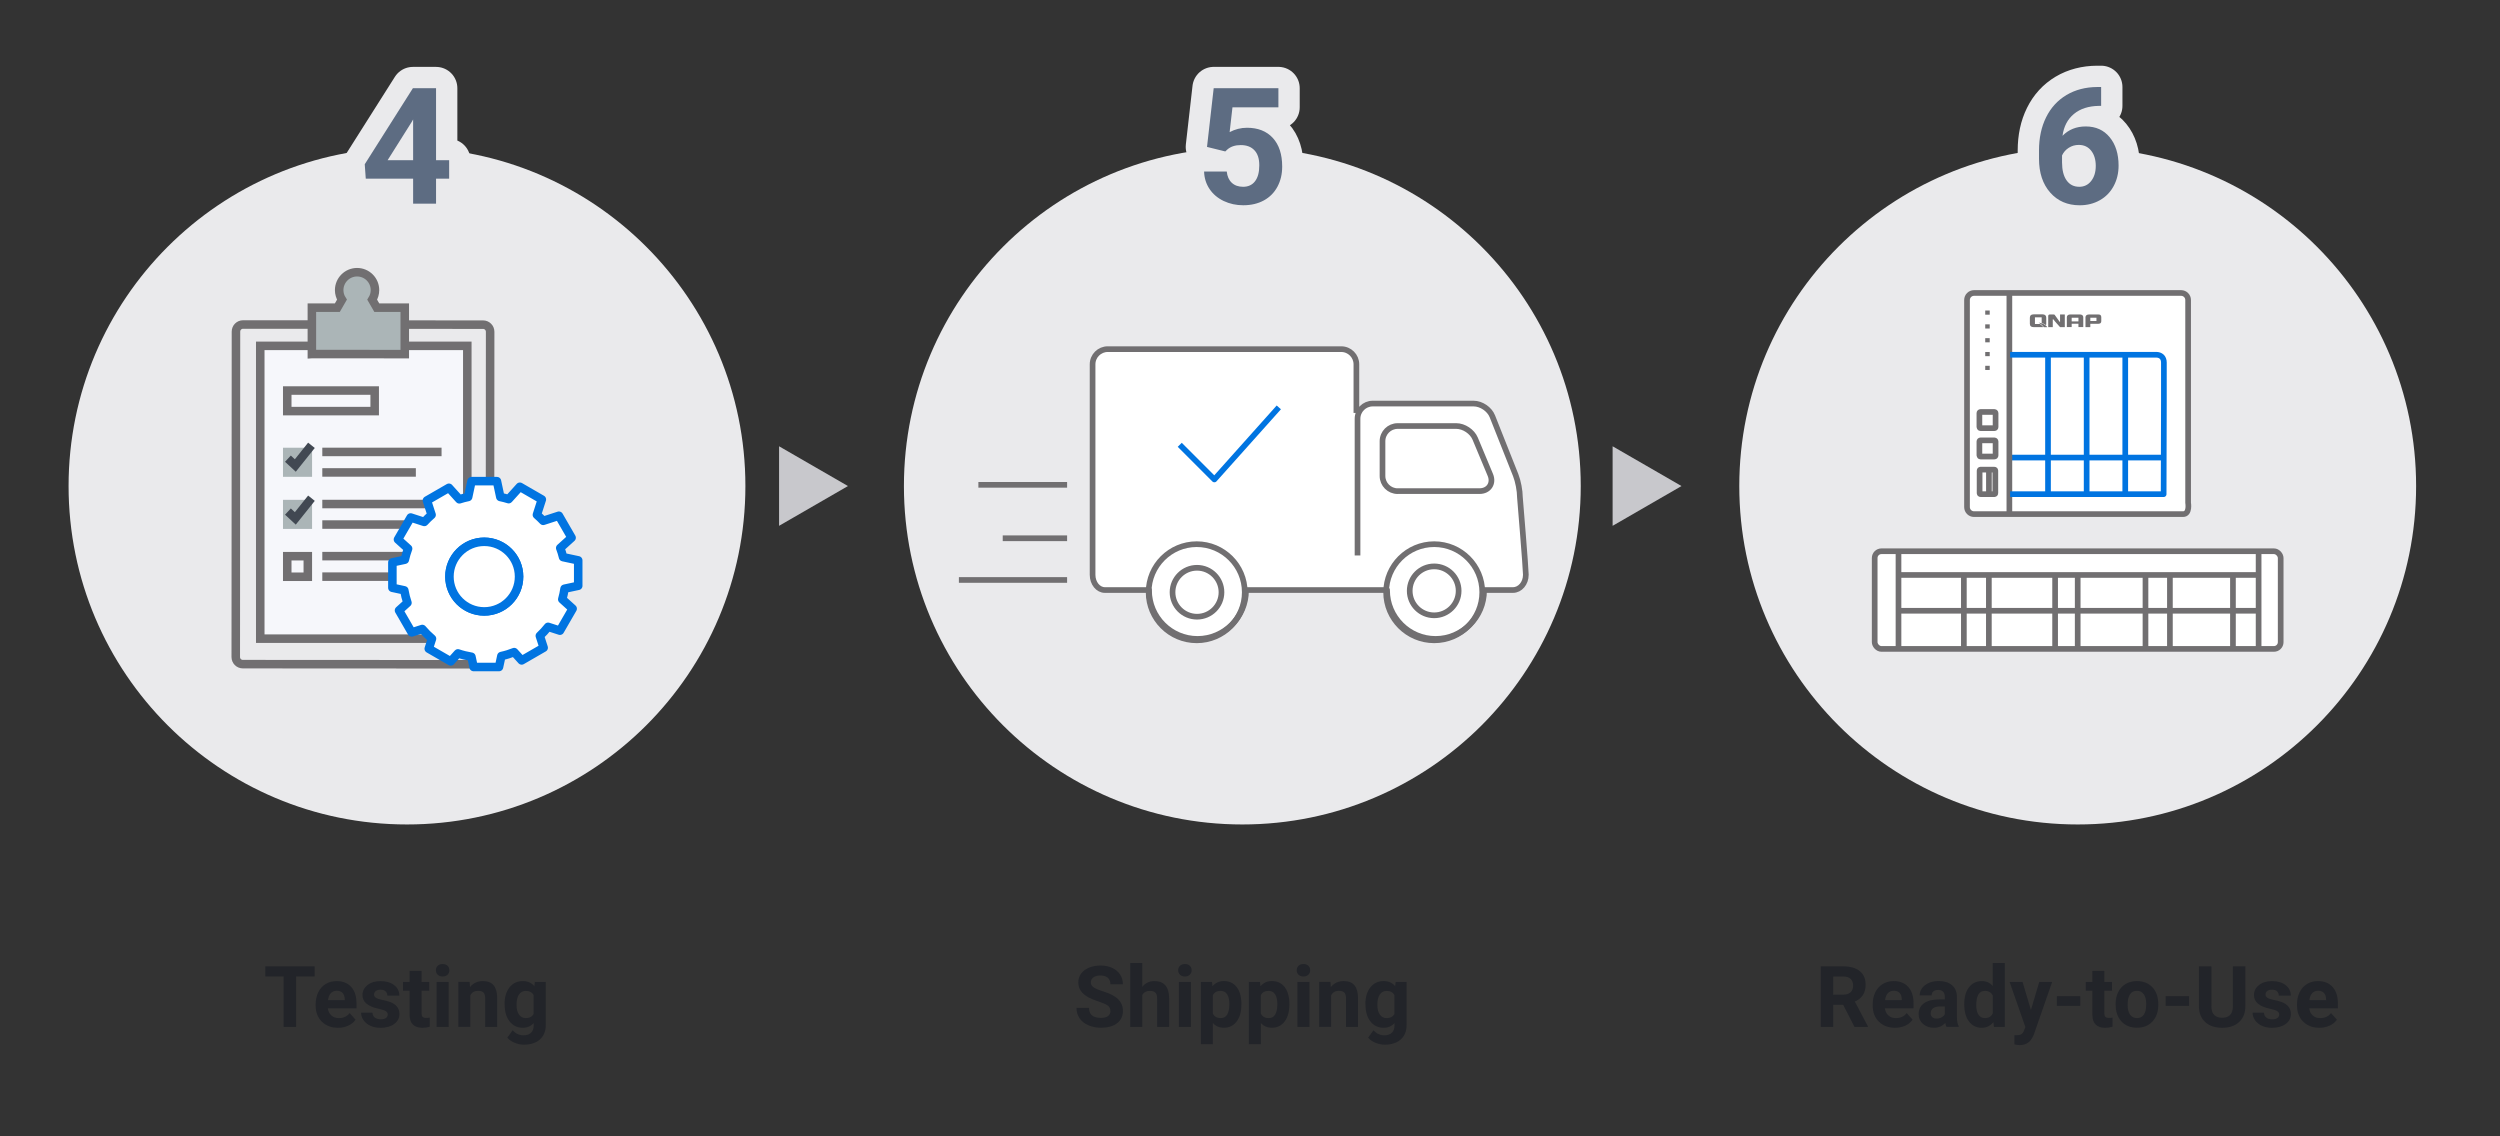 <?xml version="1.0" encoding="UTF-8"?><svg id="uuid-59dca99c-8d48-40ec-a127-af7735c56c7c" xmlns="http://www.w3.org/2000/svg" viewBox="0 0 880 400"><rect x="0" y="0" width="880" height="400" fill="#333333" stroke="none"/><circle cx="143.26" cy="171.09" r="119.12" style="fill:#eaeaec; stroke-width:0px;"/><polygon points="298.48 171.09 274.23 157.09 274.23 185.09 298.48 171.09" style="fill:#c8c8cc; stroke-width:0px;"/><circle cx="437.3" cy="171.09" r="119.12" style="fill:#eaeaec; stroke-width:0px;"/><polygon points="591.89 171.09 567.64 157.09 567.64 185.09 591.89 171.09" style="fill:#c8c8cc; stroke-width:0px;"/><circle cx="731.35" cy="171.09" r="119.12" style="fill:#eaeaec; stroke-width:0px;"/><path d="M110.76,343.71h-6.53v17.77h-4.39v-17.77h-6.45v-3.56h17.37v3.56Z" style="fill:#222429; stroke-width:0px;"/><path d="M118.98,361.78c-2.32,0-4.22-.71-5.68-2.14s-2.19-3.33-2.19-5.7v-.41c0-1.59.31-3.02.92-4.27s1.49-2.22,2.61-2.9c1.13-.68,2.42-1.02,3.86-1.02,2.17,0,3.87.68,5.12,2.05,1.24,1.37,1.87,3.31,1.87,5.82v1.73h-10.09c.14,1.04.55,1.87,1.24,2.49.69.62,1.56.94,2.62.94,1.63,0,2.91-.59,3.82-1.77l2.08,2.33c-.63.9-1.49,1.6-2.58,2.1s-2.29.75-3.6.75ZM118.49,348.75c-.84,0-1.52.28-2.04.85-.52.57-.86,1.38-1,2.44h5.89v-.34c-.02-.94-.27-1.67-.76-2.19s-1.18-.77-2.08-.77Z" style="fill:#222429; stroke-width:0px;"/><path d="M136.48,357.1c0-.52-.26-.93-.77-1.22-.51-.3-1.34-.56-2.47-.8-3.77-.79-5.65-2.39-5.65-4.8,0-1.41.58-2.58,1.75-3.52s2.69-1.41,4.58-1.41c2.01,0,3.62.47,4.83,1.42s1.81,2.18,1.81,3.69h-4.23c0-.61-.2-1.11-.59-1.5s-1-.59-1.83-.59c-.71,0-1.26.16-1.66.48s-.59.73-.59,1.23c0,.47.22.85.67,1.14s1.19.54,2.25.75,1.94.45,2.67.71c2.24.82,3.35,2.24,3.35,4.26,0,1.45-.62,2.61-1.86,3.51s-2.84,1.34-4.8,1.34c-1.33,0-2.51-.24-3.54-.71s-1.84-1.12-2.42-1.95-.88-1.72-.88-2.67h4.01c.04.75.32,1.33.83,1.73s1.21.6,2.08.6c.81,0,1.42-.15,1.84-.46.41-.31.62-.71.62-1.21Z" style="fill:#222429; stroke-width:0px;"/><path d="M148.39,341.74v3.9h2.71v3.11h-2.71v7.91c0,.59.11,1.01.34,1.26s.65.38,1.29.38c.47,0,.88-.03,1.25-.1v3.21c-.83.25-1.68.38-2.56.38-2.97,0-4.48-1.5-4.54-4.5v-8.54h-2.31v-3.11h2.31v-3.9h4.23Z" style="fill:#222429; stroke-width:0px;"/><path d="M153.43,341.53c0-.63.21-1.16.64-1.57.42-.41,1-.62,1.74-.62s1.3.21,1.73.62.64.93.64,1.57-.22,1.17-.65,1.58c-.44.41-1.01.62-1.72.62s-1.29-.21-1.72-.62-.65-.94-.65-1.58ZM157.93,361.48h-4.25v-15.85h4.25v15.85Z" style="fill:#222429; stroke-width:0px;"/><path d="M165.31,345.63l.13,1.83c1.13-1.42,2.65-2.12,4.56-2.12,1.68,0,2.93.49,3.75,1.48s1.24,2.46,1.26,4.42v10.24h-4.23v-10.14c0-.9-.2-1.55-.59-1.96s-1.04-.61-1.95-.61c-1.19,0-2.08.51-2.68,1.52v11.18h-4.23v-15.85h3.98Z" style="fill:#222429; stroke-width:0px;"/><path d="M177.6,353.44c0-2.43.58-4.39,1.74-5.87,1.16-1.48,2.72-2.23,4.68-2.23,1.74,0,3.09.6,4.06,1.79l.18-1.49h3.84v15.32c0,1.39-.31,2.59-.95,3.62-.63,1.03-1.52,1.81-2.66,2.34s-2.48.81-4.01.81c-1.16,0-2.29-.23-3.4-.7s-1.94-1.06-2.5-1.79l1.88-2.58c1.05,1.18,2.33,1.77,3.84,1.77,1.12,0,2-.3,2.62-.9s.94-1.45.94-2.56v-.85c-.98,1.1-2.26,1.66-3.85,1.66-1.9,0-3.45-.74-4.62-2.23s-1.76-3.46-1.76-5.93v-.18ZM181.83,353.76c0,1.44.29,2.57.86,3.38.58.82,1.37,1.23,2.37,1.23,1.29,0,2.21-.48,2.77-1.45v-6.67c-.57-.97-1.48-1.45-2.74-1.45-1.02,0-1.81.42-2.4,1.25-.58.83-.87,2.07-.87,3.73Z" style="fill:#222429; stroke-width:0px;"/><path d="M390.85,355.89c0-.83-.29-1.47-.88-1.91s-1.64-.91-3.16-1.41-2.73-.98-3.62-1.46c-2.42-1.31-3.63-3.07-3.63-5.29,0-1.15.32-2.18.97-3.08.65-.9,1.58-1.61,2.8-2.12,1.22-.51,2.58-.76,4.09-.76s2.88.28,4.07.83,2.12,1.33,2.78,2.34c.66,1.01.99,2.15.99,3.43h-4.39c0-.98-.31-1.74-.92-2.28s-1.48-.81-2.59-.81-1.91.23-2.5.68-.89,1.05-.89,1.79c0,.69.35,1.27,1.05,1.74s1.73.91,3.08,1.32c2.5.75,4.32,1.68,5.46,2.8s1.71,2.5,1.71,4.16c0,1.85-.7,3.29-2.09,4.34s-3.28,1.57-5.64,1.57c-1.64,0-3.13-.3-4.48-.9s-2.38-1.42-3.08-2.47-1.06-2.26-1.06-3.63h4.41c0,2.35,1.41,3.53,4.22,3.53,1.04,0,1.86-.21,2.45-.64s.88-1.02.88-1.78Z" style="fill:#222429; stroke-width:0px;"/><path d="M402.08,347.36c1.12-1.35,2.53-2.02,4.23-2.02,3.44,0,5.18,2,5.23,5.99v10.15h-4.23v-10.03c0-.91-.2-1.58-.59-2.01s-1.04-.65-1.95-.65c-1.24,0-2.14.48-2.7,1.44v11.26h-4.23v-22.5h4.23v8.38Z" style="fill:#222429; stroke-width:0px;"/><path d="M414.71,341.53c0-.63.21-1.16.64-1.57.42-.41,1-.62,1.74-.62s1.3.21,1.73.62.64.93.64,1.57-.22,1.17-.65,1.58c-.44.41-1.01.62-1.72.62s-1.29-.21-1.72-.62-.65-.94-.65-1.58ZM419.21,361.48h-4.25v-15.85h4.25v15.85Z" style="fill:#222429; stroke-width:0px;"/><path d="M436.96,353.7c0,2.44-.55,4.4-1.66,5.87s-2.6,2.2-4.49,2.2c-1.6,0-2.9-.56-3.88-1.67v7.47h-4.23v-21.94h3.93l.15,1.55c1.03-1.23,2.36-1.85,4.01-1.85,1.95,0,3.47.72,4.56,2.17s1.63,3.44,1.63,5.98v.22ZM432.73,353.4c0-1.47-.26-2.61-.78-3.41-.52-.8-1.28-1.2-2.28-1.2-1.33,0-2.24.51-2.74,1.52v6.49c.52,1.04,1.44,1.57,2.77,1.57,2.02,0,3.03-1.66,3.03-4.97Z" style="fill:#222429; stroke-width:0px;"/><path d="M453.85,353.7c0,2.44-.55,4.4-1.66,5.87s-2.6,2.2-4.49,2.2c-1.6,0-2.9-.56-3.88-1.67v7.47h-4.23v-21.94h3.93l.15,1.55c1.03-1.23,2.36-1.85,4.01-1.85,1.95,0,3.47.72,4.56,2.17s1.63,3.44,1.63,5.98v.22ZM449.62,353.4c0-1.47-.26-2.61-.78-3.41-.52-.8-1.28-1.2-2.28-1.2-1.33,0-2.24.51-2.74,1.52v6.49c.52,1.04,1.44,1.57,2.77,1.57,2.02,0,3.03-1.66,3.03-4.97Z" style="fill:#222429; stroke-width:0px;"/><path d="M456.44,341.53c0-.63.21-1.16.64-1.57.42-.41,1-.62,1.74-.62s1.3.21,1.73.62.64.93.64,1.57-.22,1.17-.65,1.58c-.44.41-1.01.62-1.72.62s-1.29-.21-1.72-.62-.65-.94-.65-1.58ZM460.94,361.48h-4.25v-15.85h4.25v15.85Z" style="fill:#222429; stroke-width:0px;"/><path d="M468.32,345.63l.13,1.83c1.13-1.42,2.65-2.12,4.56-2.12,1.68,0,2.93.49,3.75,1.48s1.24,2.46,1.26,4.42v10.24h-4.23v-10.14c0-.9-.2-1.55-.59-1.96s-1.04-.61-1.95-.61c-1.19,0-2.08.51-2.68,1.52v11.18h-4.23v-15.85h3.98Z" style="fill:#222429; stroke-width:0px;"/><path d="M480.61,353.44c0-2.43.58-4.39,1.74-5.87,1.16-1.48,2.72-2.23,4.68-2.23,1.74,0,3.09.6,4.06,1.79l.18-1.49h3.84v15.32c0,1.39-.31,2.59-.95,3.62-.63,1.03-1.52,1.81-2.66,2.34s-2.48.81-4.01.81c-1.16,0-2.29-.23-3.4-.7s-1.94-1.06-2.5-1.79l1.88-2.58c1.05,1.18,2.33,1.77,3.84,1.77,1.12,0,2-.3,2.62-.9s.94-1.45.94-2.56v-.85c-.98,1.1-2.26,1.66-3.85,1.66-1.9,0-3.45-.74-4.62-2.23s-1.76-3.46-1.76-5.93v-.18ZM484.84,353.76c0,1.44.29,2.57.86,3.38.58.82,1.37,1.23,2.37,1.23,1.29,0,2.21-.48,2.77-1.45v-6.67c-.57-.97-1.48-1.45-2.74-1.45-1.02,0-1.81.42-2.4,1.25-.58.83-.87,2.07-.87,3.73Z" style="fill:#222429; stroke-width:0px;"/><path d="M648.79,353.68h-3.5v7.81h-4.39v-21.33h7.92c2.52,0,4.46.56,5.83,1.68s2.05,2.71,2.05,4.76c0,1.46-.32,2.67-.94,3.64-.63.97-1.58,1.75-2.86,2.32l4.61,8.72v.21h-4.72l-4-7.81ZM645.29,350.12h3.54c1.1,0,1.96-.28,2.56-.84s.91-1.34.91-2.32-.29-1.8-.86-2.37c-.57-.58-1.45-.86-2.63-.86h-3.53v6.4Z" style="fill:#222429; stroke-width:0px;"/><path d="M667.06,361.78c-2.32,0-4.22-.71-5.68-2.14s-2.19-3.33-2.19-5.7v-.41c0-1.59.31-3.02.92-4.27s1.49-2.22,2.61-2.9c1.13-.68,2.42-1.02,3.86-1.02,2.17,0,3.87.68,5.12,2.05,1.24,1.37,1.87,3.31,1.87,5.82v1.73h-10.09c.14,1.04.55,1.87,1.24,2.49.69.62,1.56.94,2.62.94,1.63,0,2.91-.59,3.82-1.77l2.08,2.33c-.63.9-1.49,1.6-2.58,2.1s-2.29.75-3.6.75ZM666.58,348.75c-.84,0-1.52.28-2.04.85-.52.57-.86,1.38-1,2.44h5.89v-.34c-.02-.94-.27-1.67-.76-2.19s-1.18-.77-2.08-.77Z" style="fill:#222429; stroke-width:0px;"/><path d="M685.17,361.48c-.2-.38-.34-.85-.42-1.42-1.03,1.14-2.36,1.71-4,1.71-1.55,0-2.84-.45-3.86-1.35-1.02-.9-1.53-2.03-1.53-3.4,0-1.68.62-2.97,1.87-3.87,1.25-.9,3.04-1.35,5.4-1.36h1.95v-.91c0-.73-.19-1.32-.56-1.76-.38-.44-.97-.66-1.78-.66-.71,0-1.27.17-1.68.51-.41.34-.61.81-.61,1.41h-4.23c0-.92.28-1.77.85-2.55s1.37-1.39,2.4-1.84,2.2-.67,3.49-.67c1.95,0,3.5.49,4.65,1.47s1.72,2.36,1.72,4.14v6.87c0,1.5.22,2.64.63,3.41v.25h-4.28ZM681.67,358.54c.62,0,1.2-.14,1.73-.42s.92-.65,1.17-1.12v-2.72h-1.58c-2.12,0-3.25.73-3.38,2.2v.25c-.01.53.17.96.54,1.3s.88.51,1.52.51Z" style="fill:#222429; stroke-width:0px;"/><path d="M691.41,353.44c0-2.47.55-4.44,1.66-5.9s2.62-2.2,4.55-2.2c1.54,0,2.82.58,3.82,1.73v-8.09h4.25v22.5h-3.82l-.21-1.68c-1.05,1.32-2.41,1.98-4.07,1.98-1.87,0-3.36-.73-4.49-2.2-1.13-1.47-1.69-3.51-1.69-6.13ZM695.64,353.76c0,1.49.26,2.63.78,3.42.52.79,1.27,1.19,2.26,1.19,1.31,0,2.23-.55,2.77-1.66v-6.26c-.53-1.1-1.44-1.66-2.74-1.66-2.04,0-3.06,1.66-3.06,4.97Z" style="fill:#222429; stroke-width:0px;"/><path d="M714.89,355.49l2.93-9.86h4.54l-6.37,18.31-.35.83c-.95,2.07-2.51,3.11-4.69,3.11-.62,0-1.24-.09-1.88-.28v-3.21h.64c.8.01,1.4-.11,1.79-.35.39-.24.71-.65.93-1.22l.5-1.3-5.55-15.89h4.56l2.94,9.86Z" style="fill:#222429; stroke-width:0px;"/><path d="M732.26,354.06h-8.25v-3.41h8.25v3.41Z" style="fill:#222429; stroke-width:0px;"/><path d="M740.73,341.74v3.9h2.71v3.11h-2.71v7.91c0,.59.11,1.01.34,1.26s.65.38,1.29.38c.47,0,.88-.03,1.25-.1v3.21c-.83.25-1.68.38-2.56.38-2.97,0-4.48-1.5-4.54-4.5v-8.54h-2.31v-3.11h2.31v-3.9h4.23Z" style="fill:#222429; stroke-width:0px;"/><path d="M744.7,353.41c0-1.57.3-2.97.91-4.2s1.48-2.18,2.62-2.86c1.14-.67,2.46-1.01,3.96-1.01,2.14,0,3.88.65,5.24,1.96,1.35,1.31,2.11,3.09,2.26,5.33l.03,1.08c0,2.43-.68,4.38-2.04,5.85s-3.18,2.2-5.46,2.2-4.11-.73-5.47-2.2c-1.36-1.46-2.04-3.46-2.04-5.98v-.19ZM748.93,353.71c0,1.51.28,2.66.85,3.46.57.8,1.38,1.2,2.43,1.2s1.83-.39,2.4-1.18c.58-.79.86-2.05.86-3.78,0-1.48-.29-2.62-.86-3.43s-1.39-1.22-2.43-1.22-1.84.4-2.4,1.21-.85,2.06-.85,3.75Z" style="fill:#222429; stroke-width:0px;"/><path d="M770.55,354.06h-8.25v-3.41h8.25v3.41Z" style="fill:#222429; stroke-width:0px;"/><path d="M790.37,340.15v14.05c0,2.33-.73,4.18-2.19,5.54-1.46,1.36-3.46,2.04-5.98,2.04s-4.47-.66-5.93-1.98-2.21-3.13-2.24-5.43v-14.21h4.39v14.08c0,1.4.33,2.41,1,3.05.67.64,1.59.96,2.78.96,2.47,0,3.73-1.3,3.76-3.9v-14.19h4.41Z" style="fill:#222429; stroke-width:0px;"/><path d="M802.28,357.1c0-.52-.26-.93-.77-1.22-.51-.3-1.34-.56-2.47-.8-3.77-.79-5.65-2.39-5.65-4.8,0-1.41.58-2.58,1.75-3.52s2.69-1.41,4.58-1.41c2.01,0,3.62.47,4.83,1.42s1.81,2.18,1.81,3.69h-4.23c0-.61-.2-1.11-.59-1.5s-1-.59-1.83-.59c-.71,0-1.26.16-1.66.48s-.59.73-.59,1.23c0,.47.22.85.67,1.14s1.19.54,2.25.75,1.94.45,2.67.71c2.24.82,3.35,2.24,3.35,4.26,0,1.45-.62,2.61-1.86,3.51s-2.84,1.34-4.8,1.34c-1.33,0-2.51-.24-3.54-.71s-1.84-1.12-2.42-1.95-.88-1.72-.88-2.67h4.01c.04.75.32,1.33.83,1.73s1.21.6,2.08.6c.81,0,1.42-.15,1.84-.46.41-.31.62-.71.62-1.21Z" style="fill:#222429; stroke-width:0px;"/><path d="M816.42,361.78c-2.32,0-4.22-.71-5.68-2.14s-2.19-3.33-2.19-5.7v-.41c0-1.59.31-3.02.92-4.27s1.49-2.22,2.61-2.9c1.13-.68,2.42-1.02,3.86-1.02,2.17,0,3.87.68,5.12,2.05,1.24,1.37,1.87,3.31,1.87,5.82v1.73h-10.09c.14,1.04.55,1.87,1.24,2.49.69.62,1.56.94,2.62.94,1.63,0,2.91-.59,3.82-1.77l2.08,2.33c-.63.9-1.49,1.6-2.58,2.1s-2.29.75-3.6.75ZM815.93,348.75c-.84,0-1.52.28-2.04.85-.52.57-.86,1.38-1,2.44h5.89v-.34c-.02-.94-.27-1.67-.76-2.19s-1.18-.77-2.08-.77Z" style="fill:#222429; stroke-width:0px;"/><g id="uuid-373c6b5d-4190-4b76-892f-ce2bf275acc1"><g id="uuid-4cff41c5-87d5-4b65-968c-cee9a4fed182"><path d="M740.31,180.97h-45.46c-1.35,0-2.46-1.11-2.46-2.46v-72.92c0-1.35,1.11-2.46,2.46-2.46h72.91c1.35,0,2.46,1.11,2.46,2.46v71.4s.7,3.98-1.79,3.98h-28.12Z" style="fill:#fff; stroke:#716f71; stroke-linejoin:round; stroke-width:2px;"/><rect x="696.75" y="155.01" width="5.69" height="5.69" rx=".39" ry=".39" style="fill:none; stroke:#716f71; stroke-linejoin:round; stroke-width:2px;"/><rect x="696.75" y="145.02" width="5.69" height="5.69" rx=".39" ry=".39" style="fill:none; stroke:#716f71; stroke-linejoin:round; stroke-width:2px;"/><rect x="696.82" y="165.31" width="5.54" height="8.64" rx=".3" ry=".3" style="fill:none; stroke:#716f71; stroke-linejoin:round; stroke-width:2px;"/><line x1="720.9" y1="124.88" x2="720.9" y2="174.3" style="fill:none; stroke:#0074e1; stroke-linejoin:round; stroke-width:2px;"/><line x1="734.5" y1="124.88" x2="734.5" y2="173.95" style="fill:none; stroke:#0074e1; stroke-linejoin:round; stroke-width:2px;"/><line x1="748.09" y1="124.88" x2="748.09" y2="173.79" style="fill:none; stroke:#0074e1; stroke-linejoin:round; stroke-width:2px;"/><line x1="761.6" y1="161.07" x2="707.54" y2="161.07" style="fill:none; stroke:#0074e1; stroke-linejoin:round; stroke-width:2px;"/><line x1="707.3" y1="103.12" x2="707.3" y2="180.97" style="fill:none; stroke:#716f71; stroke-linejoin:round; stroke-width:2px;"/><path d="M707.57,173.95h54.03l.09-32.62v-13.72c0-1.82-1.15-2.74-2.74-2.74h-51.39" style="fill:none; stroke:#0074e1; stroke-linejoin:round; stroke-width:2px;"/></g><line x1="700.1" y1="173.79" x2="700.1" y2="165.31" style="fill:none; stroke:#716f71; stroke-linejoin:round; stroke-width:2px;"/><path d="M733.31,115.13h-1.7v-1.18h-2.38v1.18h-1.7v-3.48c0-.3.11-.53.34-.71.22-.17.53-.26.94-.26h3.23c.4,0,.72.08.94.26.22.17.33.41.33.71v3.48ZM731.61,113.13v-1.29h-2.38v1.29h2.38Z" style="fill:#716f71; stroke-width:0px;"/><path d="M739.4,110.91c-.17-.14-.43-.21-.79-.22h0s-.07,0-.07,0h-3.17c-.4,0-.72.09-.94.26-.22.17-.33.4-.34.69h0s0,.02,0,.02h0v3.48h1.7v-1.16h2.74c.75,0,1.12-.3,1.12-.9v-1.43c0-.34-.09-.59-.28-.74ZM737.95,112.99h-2.16v-1.15h2.16v1.15Z" style="fill:#716f71; stroke-width:0px;"/><path d="M725.4,110.68h-.26v2.59s-.03.05-.08.04c0,0-.03,0-.06-.03-.29-.44-1.39-1.96-1.74-2.44,0,0,0,0,0,0h0s0,0-.01-.02c0,0,0,0,0,0-.09-.08-.21-.12-.37-.12h-1.37c-.17,0-.31.05-.4.15-.09.1-.14.23-.14.39h0v3.91h1.61s0-2.07-.01-2.68c0-.04.03-.1.16-.08,0,0,.04,0,.07.04h0c.31.5,2.34,2.72,2.34,2.72h1.67v-4.45h-1.37Z" style="fill:#716f71; stroke-width:0px;"/><path d="M718.16,114.1s-.05-.04-.08-.05h-1.78v-2.35h2.37v1.99c.71.22,1.2.51,1.53.78.06-.14.08-.31.08-.49v-2.17c0-.74-.44-1.14-1.3-1.17h0s-.15,0-.15,0h-2.86c-.98,0-1.46.39-1.46,1.18v2.17c0,.78.48,1.17,1.46,1.17h2.85c.15,0,.29-.01.42-.03-.24-.34-.68-.71-1.1-1.01Z" style="fill:#716f71; stroke-width:0px;"/><path d="M717.6,113.55c.54.34,1.5,1.01,1.82,1.62h1.21c-.21-.37-.91-1.26-3.04-1.62Z" style="fill:#716f71; stroke-width:0px;"/><rect x="698.8" y="109.3" width="1.58" height="1.47" style="fill:#716f71; stroke-width:0px;"/><rect x="698.8" y="128.76" width="1.58" height="1.47" style="fill:#716f71; stroke-width:0px;"/><rect x="698.8" y="123.9" width="1.58" height="1.47" style="fill:#716f71; stroke-width:0px;"/><rect x="698.8" y="114.17" width="1.58" height="1.47" style="fill:#716f71; stroke-width:0px;"/><rect x="698.8" y="119.03" width="1.58" height="1.47" style="fill:#716f71; stroke-width:0px;"/></g><path d="M477.45,145.35v-17.11c0-2.94-2.39-5.34-5.34-5.34h-82.18c-2.94,0-5.34,2.39-5.34,5.34v66.53c0,1.37,0,5.92,0,7.45v.13c0,2.94,1.94,5.34,4.32,5.34h15.55s0,.1,0,.14c0,9.41,7.66,17.07,17.07,17.07,9.41,0,17.07-7.66,17.07-17.07,0-.05,0-.1,0-.14h49.65s0,.1,0,.14c0,9.41,7.66,17.07,17.07,17.07s17.07-7.66,17.07-17.07c0-.05,0-.1,0-.14h10.18c2.49,0,4.52-2.39,4.52-5.34v-.13c0-2.19-2.08-27.19-2.08-27.19,0-2.27-.65-5.69-1.49-7.79l-8.21-20.7c-1-2.51-3.89-4.48-6.6-4.48h-35.52c-2.94,0-5.34,2.39-5.34,5.34v48.13" style="fill:#fff; stroke:#716f71; stroke-linejoin:round; stroke-width:2px;"/><path d="M491.98,172.87h28.85c1.52,0,2.82-.63,3.55-1.73.73-1.1.81-2.53.23-3.94l-5.35-12.81c-1.04-2.48-3.96-4.43-6.65-4.43h-20.63c-2.94,0-5.34,2.39-5.34,5.34v12.24c0,2.94,2.39,5.34,5.34,5.34Z" style="fill:none; stroke:#716f71; stroke-linejoin:round; stroke-width:2px;"/><path d="M504.84,191.55c-9.33,0-16.92,7.59-16.92,16.92s7.59,16.92,16.92,16.92,16.92-7.59,16.92-16.92c0-9.33-7.59-16.92-16.92-16.92Z" style="fill:none; stroke:#716f71; stroke-linejoin:round; stroke-width:2px;"/><path d="M421.24,191.55c-9.33,0-16.92,7.59-16.92,16.92,0,9.33,7.59,16.92,16.92,16.92s16.92-7.59,16.92-16.92c0-9.33-7.59-16.92-16.92-16.92Z" style="fill:none; stroke:#716f71; stroke-linejoin:round; stroke-width:2px;"/><path d="M412.73,208.47c0,4.75,3.86,8.61,8.62,8.61s8.61-3.86,8.61-8.61-3.86-8.61-8.61-8.61-8.62,3.86-8.62,8.61Z" style="fill:none; stroke:#716f71; stroke-linejoin:round; stroke-width:2px;"/><path d="M496.22,207.98c0,4.75,3.86,8.61,8.61,8.61s8.61-3.86,8.61-8.61c0-4.75-3.86-8.61-8.61-8.61s-8.61,3.86-8.61,8.61Z" style="fill:none; stroke:#716f71; stroke-linejoin:round; stroke-width:2px;"/><line x1="344.39" y1="170.66" x2="375.62" y2="170.66" style="fill:none; stroke:#716f71; stroke-linejoin:round; stroke-width:2px;"/><line x1="352.96" y1="189.47" x2="375.62" y2="189.47" style="fill:none; stroke:#716f71; stroke-linejoin:round; stroke-width:2px;"/><line x1="337.53" y1="204.14" x2="375.62" y2="204.14" style="fill:none; stroke:#716f71; stroke-linejoin:round; stroke-width:2px;"/><path d="M153.49,56.4h4.61v6.5h-4.61v8.79h-8.07v-8.79h-16.67l-.36-5.08,16.95-26.77h8.15v25.35ZM136.43,56.4h8.99v-14.35l-.53.92-8.46,13.43Z" style="fill:#eaeaec; stroke:#eaeaec; stroke-linecap:round; stroke-linejoin:round; stroke-width:15px;"/><path d="M424.87,51.7l2.35-20.66h22.78v6.73h-16.17l-1,8.74c1.92-1.02,3.96-1.54,6.11-1.54,3.87,0,6.9,1.2,9.1,3.6,2.2,2.4,3.29,5.76,3.29,10.08,0,2.62-.55,4.97-1.66,7.05s-2.69,3.69-4.76,4.83c-2.07,1.14-4.5,1.72-7.31,1.72-2.46,0-4.74-.5-6.84-1.49-2.1-1-3.76-2.4-4.98-4.2-1.22-1.81-1.87-3.86-1.94-6.17h7.98c.17,1.69.76,3.01,1.77,3.95,1.01.94,2.34,1.41,3.98,1.41,1.82,0,3.23-.66,4.22-1.97.99-1.31,1.48-3.17,1.48-5.57s-.57-4.08-1.7-5.3c-1.14-1.23-2.75-1.84-4.83-1.84-1.92,0-3.47.5-4.66,1.51l-.78.73-6.42-1.59Z" style="fill:#eaeaec; stroke:#eaeaec; stroke-linecap:round; stroke-linejoin:round; stroke-width:15px;"/><path d="M739.6,30.63v6.64h-.78c-3.65.06-6.58,1-8.81,2.85s-3.56,4.4-4.01,7.68c2.16-2.2,4.89-3.29,8.18-3.29,3.54,0,6.35,1.27,8.43,3.8,2.08,2.53,3.13,5.86,3.13,9.99,0,2.64-.57,5.03-1.72,7.17-1.14,2.14-2.76,3.81-4.86,5-2.09,1.19-4.46,1.79-7.11,1.79-4.28,0-7.74-1.49-10.37-4.47-2.63-2.98-3.95-6.95-3.95-11.92v-2.9c0-4.41.83-8.31,2.5-11.68,1.67-3.38,4.06-5.99,7.18-7.85,3.12-1.85,6.73-2.79,10.85-2.81h1.34ZM731.73,51.01c-1.3,0-2.48.34-3.54,1.02-1.06.68-1.84,1.57-2.35,2.69v2.45c0,2.69.53,4.8,1.59,6.31,1.06,1.51,2.55,2.27,4.47,2.27,1.73,0,3.13-.68,4.2-2.05s1.61-3.13,1.61-5.31-.54-3.99-1.62-5.35c-1.08-1.36-2.53-2.03-4.36-2.03Z" style="fill:#eaeaec; stroke:#eaeaec; stroke-linecap:round; stroke-linejoin:round; stroke-width:15px;"/><path d="M153.49,56.4h4.61v6.5h-4.61v8.79h-8.07v-8.79h-16.67l-.36-5.08,16.95-26.77h8.15v25.35ZM136.43,56.4h8.99v-14.35l-.53.92-8.46,13.43Z" style="fill:#5d6c82; stroke-width:0px;"/><path d="M424.87,51.7l2.35-20.66h22.78v6.73h-16.17l-1,8.74c1.92-1.02,3.96-1.54,6.11-1.54,3.87,0,6.9,1.2,9.1,3.6,2.2,2.4,3.29,5.76,3.29,10.08,0,2.62-.55,4.97-1.66,7.05s-2.69,3.69-4.76,4.83c-2.07,1.14-4.5,1.72-7.31,1.72-2.46,0-4.74-.5-6.84-1.49-2.1-1-3.76-2.4-4.98-4.2-1.22-1.81-1.87-3.86-1.94-6.17h7.98c.17,1.69.76,3.01,1.77,3.95,1.01.94,2.34,1.41,3.98,1.41,1.82,0,3.23-.66,4.22-1.97.99-1.31,1.48-3.17,1.48-5.57s-.57-4.08-1.7-5.3c-1.14-1.23-2.75-1.84-4.83-1.84-1.92,0-3.47.5-4.66,1.51l-.78.73-6.42-1.59Z" style="fill:#5d6c82; stroke-width:0px;"/><path d="M739.6,30.63v6.64h-.78c-3.65.06-6.58,1-8.81,2.85s-3.56,4.4-4.01,7.68c2.16-2.2,4.89-3.29,8.18-3.29,3.54,0,6.35,1.27,8.43,3.8,2.08,2.53,3.13,5.86,3.13,9.99,0,2.64-.57,5.03-1.72,7.17-1.14,2.14-2.76,3.81-4.86,5-2.09,1.19-4.46,1.79-7.11,1.79-4.28,0-7.74-1.49-10.37-4.47-2.63-2.98-3.95-6.95-3.95-11.92v-2.9c0-4.41.83-8.31,2.5-11.68,1.67-3.38,4.06-5.99,7.18-7.85,3.12-1.85,6.73-2.79,10.85-2.81h1.34ZM731.73,51.01c-1.3,0-2.48.34-3.54,1.02-1.06.68-1.84,1.57-2.35,2.69v2.45c0,2.69.53,4.8,1.59,6.31,1.06,1.51,2.55,2.27,4.47,2.27,1.73,0,3.13-.68,4.2-2.05s1.61-3.13,1.61-5.31-.54-3.99-1.62-5.35c-1.08-1.36-2.53-2.03-4.36-2.03Z" style="fill:#5d6c82; stroke-width:0px;"/><polyline points="415.27 156.57 427.46 168.77 450.14 143.4" style="fill:none; stroke:#0074e1; stroke-linejoin:round; stroke-width:2px;"/><rect x="659.89" y="194.04" width="142.91" height="34.38" rx="2.38" ry="2.38" style="fill:#fff; stroke:#716f71; stroke-linejoin:round; stroke-width:2px;"/><line x1="668.27" y1="194.04" x2="668.27" y2="228.42" style="fill:none; stroke:#716f71; stroke-linejoin:round; stroke-width:2px;"/><line x1="795.03" y1="194.04" x2="795.03" y2="228.42" style="fill:none; stroke:#716f71; stroke-linejoin:round; stroke-width:2px;"/><line x1="763.81" y1="202.39" x2="763.81" y2="228.42" style="fill:none; stroke:#716f71; stroke-linejoin:round; stroke-width:2px;"/><line x1="731.35" y1="202.39" x2="731.35" y2="228.42" style="fill:none; stroke:#716f71; stroke-linejoin:round; stroke-width:2px;"/><line x1="794.37" y1="202.39" x2="668.33" y2="202.39" style="fill:none; stroke:#716f71; stroke-linejoin:round; stroke-width:2px;"/><line x1="795.03" y1="214.99" x2="668.99" y2="214.99" style="fill:none; stroke:#716f71; stroke-linejoin:round; stroke-width:2px;"/><line x1="700.08" y1="202.39" x2="700.08" y2="228.42" style="fill:none; stroke:#716f71; stroke-linejoin:round; stroke-width:2px;"/><line x1="691.28" y1="202.39" x2="691.28" y2="228.42" style="fill:none; stroke:#716f71; stroke-linejoin:round; stroke-width:2px;"/><line x1="723.4" y1="202.39" x2="723.4" y2="228.42" style="fill:none; stroke:#716f71; stroke-linejoin:round; stroke-width:2px;"/><line x1="755.21" y1="202.39" x2="755.21" y2="228.42" style="fill:none; stroke:#716f71; stroke-linejoin:round; stroke-width:2px;"/><line x1="786" y1="202.39" x2="786" y2="228.42" style="fill:none; stroke:#716f71; stroke-linejoin:round; stroke-width:2px;"/><path d="M172.45,231.34c0,1.38-1.12,2.49-2.49,2.49l-84.48-.05c-1.38,0-2.49-1.12-2.49-2.49l.07-114.57c0-1.38,1.12-2.5,2.5-2.49l84.48.05c1.38,0,2.49,1.12,2.49,2.49l-.07,114.57Z" style="fill:none; stroke:#716f71; stroke-miterlimit:10; stroke-width:3px;"/><rect x="91.61" y="121.74" width="72.88" height="103.07" style="fill:#f6f7fb; stroke:#716f71; stroke-miterlimit:10; stroke-width:3px;"/><line x1="113.45" y1="159.08" x2="155.43" y2="159.08" style="fill:none; stroke:#716f71; stroke-miterlimit:10; stroke-width:3px;"/><line x1="113.45" y1="166.3" x2="146.38" y2="166.3" style="fill:none; stroke:#716f71; stroke-miterlimit:10; stroke-width:3px;"/><rect x="101.11" y="159.1" width="7.24" height="7.24" style="fill:#abb5b7; stroke:#abb5b7; stroke-miterlimit:10; stroke-width:3px;"/><line x1="113.45" y1="177.42" x2="155.43" y2="177.42" style="fill:none; stroke:#716f71; stroke-miterlimit:10; stroke-width:3px;"/><line x1="113.45" y1="184.64" x2="146.38" y2="184.64" style="fill:none; stroke:#716f71; stroke-miterlimit:10; stroke-width:3px;"/><rect x="101.11" y="177.44" width="7.24" height="7.24" style="fill:#abb5b7; stroke:#abb5b7; stroke-miterlimit:10; stroke-width:3px;"/><line x1="113.45" y1="195.76" x2="155.43" y2="195.76" style="fill:none; stroke:#716f71; stroke-miterlimit:10; stroke-width:3px;"/><line x1="113.45" y1="202.98" x2="146.38" y2="202.98" style="fill:none; stroke:#716f71; stroke-miterlimit:10; stroke-width:3px;"/><rect x="101.11" y="195.78" width="7.24" height="7.24" style="fill:none; stroke:#716f71; stroke-miterlimit:10; stroke-width:3px;"/><rect x="101.11" y="137.47" width="30.78" height="7.24" style="fill:none; stroke:#716f71; stroke-miterlimit:10; stroke-width:3px;"/><polyline points="109.63 156.75 103.95 163.86 101.35 161.45" style="fill:none; stroke:#414852; stroke-width:3px;"/><polyline points="109.63 175.37 103.95 182.48 101.35 180.07" style="fill:none; stroke:#414852; stroke-width:3px;"/><path d="M203.53,206.19v-8.94s-5.33-1.14-5.33-1.14c-.27-1.09-.6-2.17-1-3.21l4-3.62-4.47-7.74-5.52,1.79c-.71-.74-1.44-1.45-2.22-2.12l1.74-5.4-7.74-4.47-3.94,4.36c-.96-.3-1.94-.55-2.94-.76l-1.19-5.57h-8.94l-1.19,5.57c-1.06.21-2.09.49-3.1.82l-3.67-4.06-7.74,4.47,1.64,5.06c-.91.77-1.75,1.61-2.56,2.49l-4.81-1.56-4.47,7.74,3.57,3.22c-.46,1.27-.87,2.56-1.15,3.9l-4.38.94v8.94l4.19.9c.26,1.5.62,2.96,1.11,4.38l-2.97,2.69,4.47,7.74,3.72-1.2c1.04,1.23,2.19,2.38,3.42,3.42l-1.14,3.52,7.74,4.47,2.54-2.82c1.53.53,3.11.91,4.74,1.18l.77,3.61h8.94s.83-3.86.83-3.86c1.56-.33,3.06-.8,4.51-1.38l2.64,2.92,7.74-4.47-1.35-4.18c1.05-.98,2.02-2.04,2.91-3.17l4.17,1.35,4.47-7.74-3.65-3.3c.35-1.21.61-2.46.8-3.73l4.82-1.03ZM182.71,202.97c0,6.77-5.49,12.25-12.26,12.25s-12.25-5.49-12.25-12.25,5.49-12.26,12.25-12.26,12.26,5.49,12.26,12.26Z" style="fill:#fff; stroke:#0074e1; stroke-linejoin:round; stroke-width:3px;"/><path d="M182.71,202.97c0,6.77-5.49,12.25-12.26,12.25s-12.25-5.49-12.25-12.25,5.49-12.26,12.25-12.26,12.26,5.49,12.26,12.26Z" style="fill:#fff; stroke:#0074e1; stroke-linejoin:round; stroke-width:3px;"/><path d="M109.78,124.63v-16.34s8.97,0,8.97,0l1.62-2.81c-.64-1-.98-2.16-.98-3.36,0-3.47,2.83-6.3,6.3-6.3,1.69,0,3.27.66,4.46,1.85,1.19,1.19,1.84,2.77,1.84,4.46,0,1.2-.35,2.36-.98,3.36l1.62,2.81h9.85s0,16.35,0,16.35l-32.68-.02Z" style="fill:#abb5b7; stroke:#716f71; stroke-linecap:round; stroke-width:3px;"/></svg>